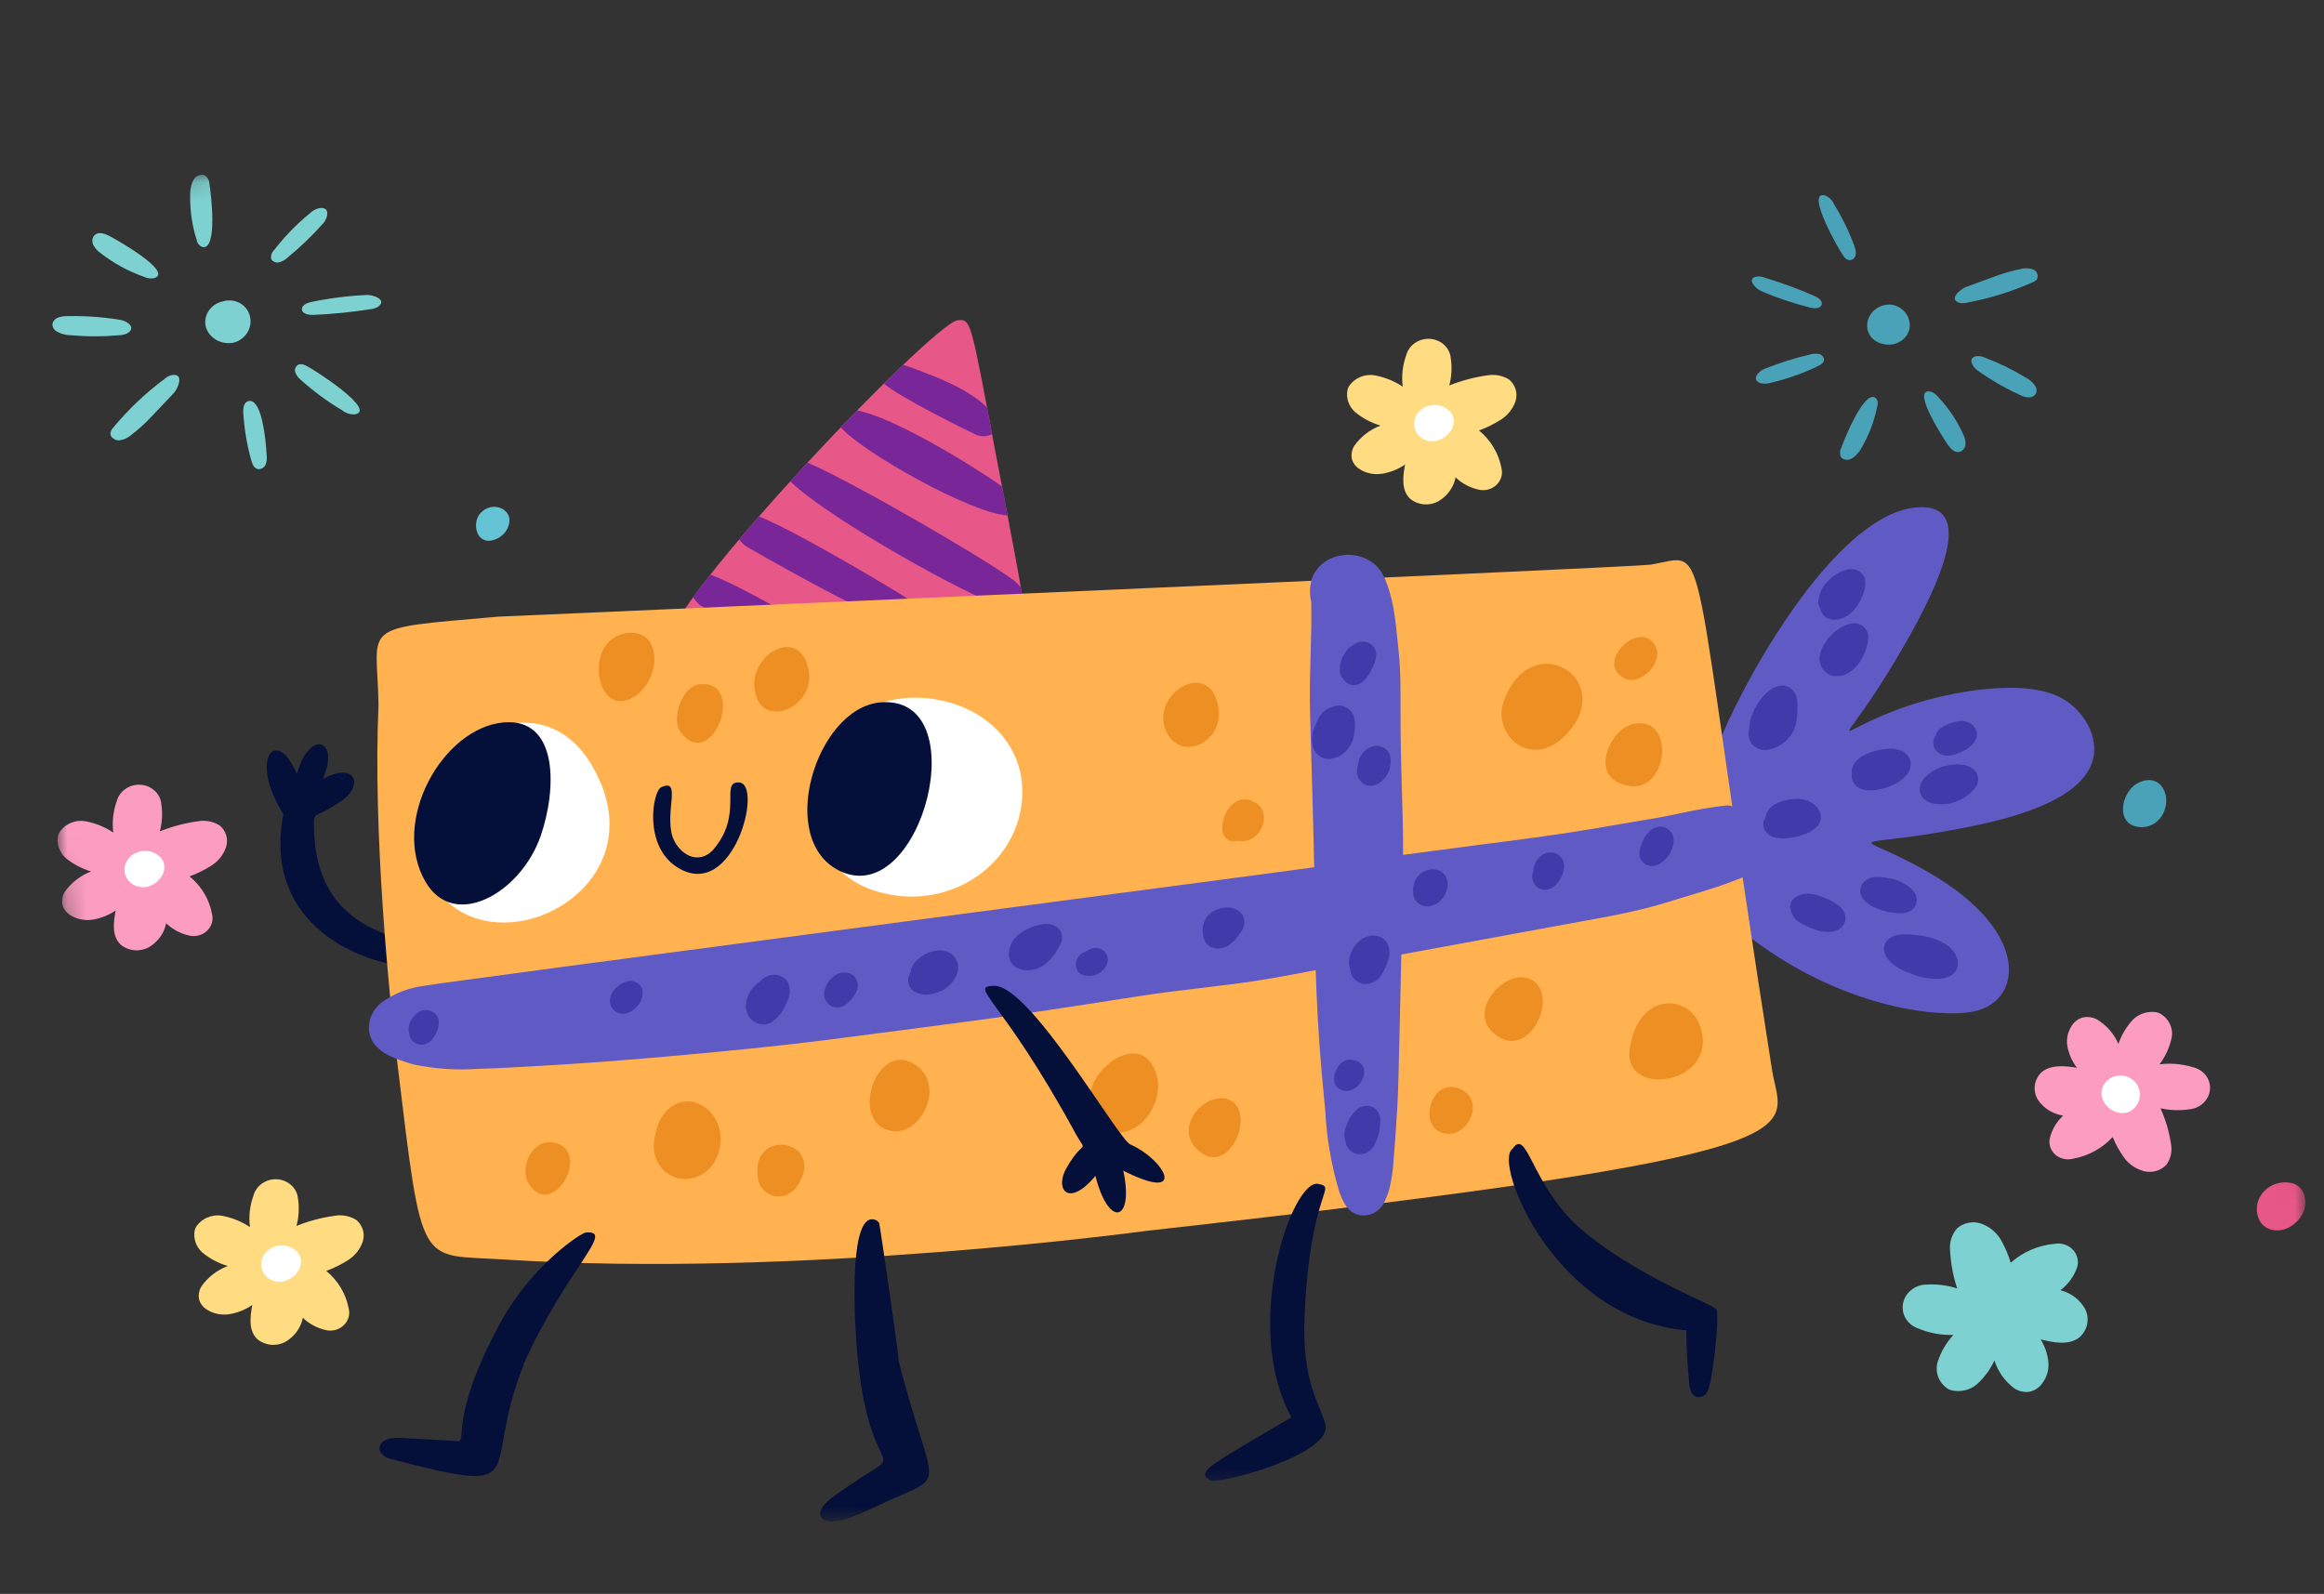 <svg width="121" height="83" viewBox="0 0 121 83" fill="none" xmlns="http://www.w3.org/2000/svg">
<rect x="0" y="0" width="121" height="83" fill="#333333" stroke="none"/>
<g clip-path="url(#clip0_5267_1296)">
<g clip-path="url(#clip1_5267_1296)">
<mask id="mask0_5267_1296" style="mask-type:luminance" maskUnits="userSpaceOnUse" x="0" y="-1" width="121" height="84">
<path d="M114.565 -0.002L0.002 10.017L6.338 82.468L120.901 72.449L114.565 -0.002Z" fill="white"/>
</mask>
<g mask="url(#mask0_5267_1296)">
<path d="M5.507 16.551C4.845 16.477 4.178 16.447 3.511 16.463C3.343 16.457 3.175 16.484 3.018 16.54C2.939 16.569 2.871 16.618 2.819 16.681C2.768 16.744 2.736 16.82 2.727 16.899C2.729 16.97 2.75 17.04 2.788 17.102C2.825 17.164 2.877 17.217 2.941 17.256C3.161 17.383 3.414 17.452 3.673 17.456C4.519 17.532 5.372 17.532 6.219 17.456C6.373 17.453 6.524 17.413 6.658 17.339C7.102 17.045 6.607 16.715 6.292 16.662C6.032 16.618 5.77 16.581 5.507 16.551Z" fill="#7ED1D1"/>
<path d="M4.809 12.516C4.804 12.589 4.816 12.662 4.843 12.73C4.932 12.91 5.068 13.064 5.237 13.18C5.919 13.713 6.692 14.133 7.523 14.424C7.681 14.497 7.86 14.517 8.032 14.482C9.057 14.163 5.993 12.437 5.687 12.285C5.468 12.175 5.194 12.068 4.984 12.197C4.93 12.234 4.886 12.282 4.856 12.337C4.825 12.393 4.809 12.454 4.809 12.516Z" fill="#7ED1D1"/>
<path d="M10.022 9.469C9.936 9.687 9.896 9.917 9.902 10.148C9.885 10.947 10 11.742 10.243 12.504C10.255 12.578 10.285 12.647 10.33 12.707C10.375 12.767 10.434 12.817 10.503 12.852C11.373 13.14 10.971 9.947 10.904 9.576C10.902 9.484 10.877 9.394 10.83 9.314C10.783 9.233 10.716 9.165 10.635 9.114C10.527 9.087 10.413 9.098 10.312 9.143C10.21 9.188 10.128 9.265 10.08 9.361C10.058 9.396 10.039 9.432 10.022 9.469Z" fill="#7ED1D1"/>
<path d="M7.852 21.732C7.989 21.592 8.786 20.747 9.051 20.467C9.256 20.249 9.621 19.429 8.955 19.529C8.819 19.561 8.692 19.625 8.589 19.715C7.589 20.457 6.688 21.311 5.905 22.257C5.825 22.339 5.771 22.439 5.748 22.548C5.726 22.765 5.972 22.937 6.203 22.931C6.434 22.905 6.65 22.81 6.821 22.66C7.191 22.377 7.535 22.067 7.852 21.732Z" fill="#7ED1D1"/>
<path d="M13.849 23.232C13.769 22.357 13.542 20.759 12.943 20.884C12.701 20.935 12.653 21.239 12.666 21.472C12.714 22.328 12.857 23.176 13.092 24.002C13.143 24.181 13.228 24.386 13.419 24.428C13.503 24.438 13.588 24.422 13.662 24.381C13.736 24.34 13.793 24.277 13.825 24.203C13.886 24.052 13.906 23.889 13.886 23.73C13.881 23.644 13.87 23.463 13.849 23.232Z" fill="#7ED1D1"/>
<path d="M15.92 19.035C15.814 18.973 15.688 18.952 15.565 18.976C15.488 19.009 15.425 19.068 15.39 19.141C15.354 19.213 15.347 19.296 15.37 19.372C15.421 19.525 15.515 19.661 15.643 19.766C16.31 20.368 17.039 20.905 17.82 21.369C17.992 21.509 18.212 21.584 18.441 21.582C19.73 21.407 16.286 19.198 15.931 19.039L15.92 19.035Z" fill="#7ED1D1"/>
<path d="M15.729 16.166C15.79 16.359 16.094 16.408 16.327 16.398C17.322 16.355 18.315 16.255 19.299 16.098C19.438 16.087 19.572 16.043 19.689 15.97C20.182 15.606 19.415 15.347 19.116 15.36C18.14 15.402 17.17 15.524 16.215 15.724C15.986 15.773 15.703 15.891 15.719 16.111C15.72 16.13 15.723 16.148 15.729 16.166Z" fill="#7ED1D1"/>
<path d="M15.063 12.1C14.781 12.397 14.515 12.707 14.267 13.029C14.205 13.089 14.159 13.162 14.133 13.242C14.108 13.322 14.104 13.406 14.121 13.488C14.16 13.558 14.223 13.613 14.3 13.644C14.377 13.675 14.464 13.68 14.545 13.659C14.706 13.611 14.853 13.526 14.973 13.413C15.644 12.864 16.267 12.264 16.836 11.62C17.067 11.359 17.224 10.745 16.619 10.838C16.439 10.882 16.274 10.972 16.144 11.098C15.762 11.411 15.401 11.745 15.063 12.1Z" fill="#7ED1D1"/>
<path d="M11.619 15.69C11.885 15.614 12.17 15.634 12.418 15.748C12.667 15.862 12.859 16.06 12.958 16.304C13.02 16.45 13.05 16.606 13.046 16.764C13.041 16.921 13.002 17.077 12.932 17.22C12.861 17.364 12.76 17.492 12.635 17.598C12.51 17.703 12.364 17.784 12.205 17.834C11.899 17.906 11.577 17.867 11.303 17.724C11.03 17.581 10.824 17.345 10.728 17.063C10.686 16.919 10.675 16.767 10.698 16.618C10.72 16.468 10.775 16.325 10.859 16.196C10.942 16.067 11.053 15.956 11.184 15.869C11.315 15.782 11.463 15.721 11.619 15.69Z" fill="#7ED1D1"/>
<path d="M103.525 19.672C104.042 20.004 104.583 20.3 105.145 20.557C105.282 20.63 105.433 20.676 105.59 20.693C105.668 20.7 105.748 20.687 105.819 20.655C105.891 20.623 105.952 20.573 105.995 20.51C106.026 20.449 106.04 20.381 106.037 20.314C106.034 20.247 106.015 20.181 105.98 20.123C105.855 19.926 105.676 19.765 105.462 19.657C104.793 19.249 104.085 18.903 103.346 18.623C103.216 18.563 103.072 18.535 102.928 18.543C102.425 18.61 102.685 19.088 102.923 19.261C103.12 19.403 103.32 19.541 103.525 19.672Z" fill="#49A2B7"/>
<path d="M102.268 23.345C102.305 23.285 102.328 23.219 102.336 23.151C102.344 22.964 102.302 22.779 102.213 22.613C101.889 21.889 101.438 21.222 100.879 20.64C100.782 20.515 100.643 20.425 100.484 20.384C99.486 20.235 101.247 22.93 101.432 23.183C101.564 23.364 101.744 23.565 101.976 23.541C102.038 23.533 102.096 23.51 102.147 23.476C102.197 23.442 102.239 23.397 102.268 23.345Z" fill="#49A2B7"/>
<path d="M96.545 23.788C96.715 23.64 96.853 23.463 96.953 23.266C97.331 22.602 97.598 21.887 97.743 21.148C97.767 21.082 97.774 21.011 97.764 20.943C97.754 20.874 97.727 20.808 97.686 20.751C97.094 20.155 95.974 23.001 95.86 23.339C95.82 23.418 95.8 23.504 95.802 23.59C95.804 23.677 95.829 23.762 95.873 23.837C95.951 23.903 96.05 23.941 96.155 23.944C96.26 23.948 96.363 23.916 96.447 23.855C96.481 23.835 96.514 23.812 96.545 23.788Z" fill="#49A2B7"/>
<path d="M103.936 14.367C103.758 14.43 102.711 14.815 102.364 14.943C102.093 15.043 101.416 15.583 102.015 15.77C102.143 15.799 102.278 15.796 102.405 15.762C103.574 15.545 104.712 15.194 105.794 14.717C105.897 14.681 105.989 14.619 106.057 14.537C106.079 14.49 106.092 14.441 106.094 14.39C106.096 14.339 106.087 14.289 106.068 14.242C106.049 14.195 106.02 14.152 105.984 14.115C105.947 14.079 105.902 14.05 105.854 14.03C105.65 13.958 105.426 13.95 105.216 14.007C104.78 14.094 104.352 14.215 103.936 14.367Z" fill="#49A2B7"/>
<path d="M96 13.356C96.06 13.451 96.156 13.52 96.269 13.55C96.348 13.553 96.426 13.529 96.489 13.483C96.552 13.436 96.596 13.37 96.611 13.296C96.638 13.147 96.622 12.994 96.564 12.854C96.284 12.078 95.921 11.331 95.483 10.624C95.405 10.436 95.256 10.283 95.065 10.193C93.914 9.816 95.771 13.071 95.993 13.348L96 13.356Z" fill="#49A2B7"/>
<path d="M94.851 15.843C94.888 15.656 94.658 15.491 94.46 15.405C93.613 15.037 92.742 14.718 91.853 14.45C91.732 14.403 91.6 14.386 91.469 14.399C90.894 14.505 91.414 15.034 91.668 15.144C92.498 15.506 93.361 15.797 94.246 16.017C94.458 16.069 94.748 16.085 94.835 15.893C94.842 15.877 94.848 15.86 94.851 15.843Z" fill="#49A2B7"/>
<path d="M93.554 19.529C93.924 19.395 94.286 19.243 94.639 19.073C94.787 19.001 94.953 18.902 94.969 18.747C94.969 18.672 94.941 18.6 94.892 18.543C94.841 18.485 94.772 18.446 94.694 18.431C94.539 18.406 94.378 18.417 94.227 18.464C93.419 18.652 92.628 18.902 91.861 19.212C91.55 19.338 91.14 19.79 91.686 19.958C91.855 19.994 92.033 19.986 92.199 19.933C92.659 19.825 93.111 19.69 93.554 19.529Z" fill="#49A2B7"/>
<path d="M98.051 17.912C97.796 17.868 97.568 17.735 97.413 17.538C97.259 17.342 97.189 17.097 97.218 16.853C97.233 16.705 97.279 16.561 97.355 16.431C97.43 16.3 97.533 16.185 97.657 16.093C97.781 16.002 97.924 15.935 98.076 15.897C98.228 15.859 98.386 15.851 98.541 15.873C98.828 15.937 99.078 16.1 99.24 16.332C99.403 16.563 99.466 16.845 99.418 17.12C99.387 17.259 99.327 17.391 99.24 17.507C99.153 17.623 99.043 17.721 98.914 17.796C98.786 17.87 98.643 17.919 98.494 17.939C98.346 17.959 98.195 17.95 98.051 17.912Z" fill="#49A2B7"/>
<path d="M3.023 43.52C2.981 43.731 2.996 43.948 3.066 44.151C3.137 44.354 3.26 44.537 3.424 44.683C3.807 44.998 4.256 45.236 4.742 45.381C4.184 45.595 3.707 45.964 3.374 46.439C3.239 46.661 3.199 46.923 3.263 47.169C3.326 47.351 3.448 47.51 3.611 47.623C3.786 47.742 3.984 47.827 4.195 47.872C4.405 47.918 4.624 47.923 4.837 47.888C5.265 47.816 5.67 47.652 6.022 47.41C5.904 48.023 5.817 48.742 6.276 49.184C6.476 49.354 6.729 49.458 6.999 49.482C7.268 49.505 7.539 49.446 7.772 49.314C8.001 49.176 8.197 48.994 8.348 48.781C8.5 48.568 8.603 48.328 8.651 48.077C8.994 48.409 9.435 48.637 9.918 48.732C10.078 48.757 10.242 48.745 10.397 48.695C10.551 48.645 10.691 48.56 10.802 48.447C10.914 48.334 10.993 48.196 11.035 48.047C11.076 47.898 11.078 47.742 11.039 47.593C10.898 46.832 10.486 46.142 9.871 45.637C10.275 45.488 10.661 45.297 11.02 45.067C11.381 44.833 11.648 44.49 11.776 44.096C11.836 43.898 11.836 43.69 11.776 43.493C11.717 43.297 11.6 43.121 11.44 42.986C11.112 42.779 10.712 42.699 10.322 42.764C9.634 42.857 8.962 43.035 8.322 43.293C8.445 42.831 8.472 42.352 8.401 41.882C8.38 41.619 8.261 41.372 8.064 41.186C7.868 41 7.607 40.887 7.328 40.867C7.049 40.846 6.771 40.92 6.543 41.075C6.315 41.23 6.151 41.456 6.082 41.712C5.891 42.241 5.828 42.802 5.899 43.354C5.463 43.062 4.966 42.861 4.441 42.764C4.177 42.721 3.904 42.756 3.661 42.864C3.417 42.972 3.214 43.149 3.079 43.369C3.056 43.418 3.037 43.469 3.023 43.52Z" fill="#FC9DC0"/>
<path d="M6.63 44.802C6.531 44.954 6.48 45.13 6.483 45.308C6.487 45.486 6.545 45.658 6.65 45.805C6.755 45.951 6.904 46.066 7.077 46.133C7.25 46.202 7.441 46.22 7.627 46.188C8.541 45.979 8.985 44.845 8.012 44.404C7.818 44.319 7.602 44.291 7.39 44.322C7.177 44.353 6.979 44.443 6.819 44.579C6.745 44.644 6.681 44.719 6.63 44.802Z" fill="white"/>
<path d="M70.158 20.301C70.116 20.512 70.131 20.729 70.201 20.932C70.271 21.135 70.394 21.317 70.559 21.463C70.942 21.779 71.39 22.017 71.876 22.162C71.319 22.375 70.841 22.744 70.509 23.22C70.373 23.441 70.333 23.703 70.398 23.95C70.461 24.132 70.583 24.29 70.746 24.403C70.921 24.522 71.119 24.607 71.329 24.652C71.54 24.698 71.758 24.703 71.972 24.668C72.4 24.596 72.805 24.433 73.156 24.19C73.039 24.803 72.952 25.522 73.411 25.964C73.611 26.134 73.864 26.239 74.133 26.262C74.403 26.285 74.674 26.227 74.907 26.094C75.136 25.956 75.332 25.775 75.483 25.562C75.635 25.349 75.738 25.108 75.786 24.857C76.129 25.189 76.57 25.417 77.052 25.512C77.213 25.538 77.377 25.525 77.532 25.475C77.686 25.425 77.825 25.34 77.937 25.227C78.048 25.114 78.128 24.977 78.169 24.828C78.211 24.678 78.212 24.523 78.173 24.374C78.032 23.613 77.62 22.922 77.005 22.417C77.41 22.269 77.795 22.077 78.155 21.847C78.516 21.613 78.783 21.27 78.911 20.876C78.97 20.679 78.97 20.47 78.911 20.274C78.852 20.078 78.735 19.902 78.574 19.766C78.247 19.559 77.847 19.48 77.456 19.544C76.769 19.638 76.097 19.816 75.457 20.074C75.579 19.612 75.606 19.132 75.536 18.663C75.515 18.399 75.395 18.153 75.199 17.966C75.002 17.78 74.742 17.667 74.463 17.647C74.184 17.626 73.906 17.7 73.677 17.855C73.449 18.01 73.286 18.236 73.217 18.493C73.025 19.021 72.963 19.582 73.034 20.134C72.598 19.843 72.101 19.642 71.575 19.545C71.311 19.501 71.039 19.536 70.796 19.645C70.552 19.753 70.349 19.929 70.214 20.15C70.191 20.198 70.171 20.249 70.158 20.301Z" fill="#FFDB82"/>
<path d="M73.765 21.582C73.665 21.734 73.615 21.909 73.618 22.087C73.621 22.265 73.68 22.438 73.784 22.584C73.89 22.731 74.039 22.845 74.212 22.913C74.385 22.981 74.576 23 74.762 22.967C75.676 22.759 76.12 21.624 75.147 21.183C74.953 21.099 74.737 21.07 74.525 21.102C74.312 21.133 74.114 21.222 73.953 21.358C73.879 21.424 73.816 21.499 73.765 21.582Z" fill="white"/>
<path d="M10.138 64.065C10.097 64.276 10.112 64.493 10.182 64.697C10.252 64.899 10.375 65.082 10.54 65.228C10.923 65.543 11.371 65.781 11.857 65.926C11.299 66.14 10.822 66.509 10.49 66.984C10.354 67.206 10.314 67.467 10.378 67.715C10.442 67.896 10.563 68.055 10.726 68.168C10.901 68.287 11.1 68.371 11.31 68.417C11.52 68.462 11.739 68.468 11.952 68.433C12.38 68.361 12.785 68.197 13.137 67.955C13.019 68.568 12.932 69.287 13.391 69.729C13.591 69.899 13.845 70.003 14.114 70.027C14.383 70.05 14.654 69.992 14.887 69.859C15.116 69.721 15.312 69.539 15.464 69.326C15.615 69.113 15.718 68.873 15.766 68.622C16.11 68.954 16.55 69.182 17.033 69.277C17.193 69.302 17.358 69.29 17.512 69.24C17.667 69.19 17.806 69.105 17.917 68.992C18.029 68.879 18.109 68.741 18.15 68.592C18.191 68.443 18.193 68.287 18.154 68.138C18.013 67.377 17.601 66.687 16.986 66.182C17.39 66.033 17.776 65.842 18.135 65.612C18.496 65.378 18.763 65.035 18.891 64.641C18.951 64.443 18.951 64.235 18.892 64.038C18.832 63.842 18.716 63.666 18.555 63.53C18.227 63.324 17.827 63.244 17.437 63.309C16.749 63.402 16.077 63.58 15.437 63.839C15.56 63.376 15.587 62.897 15.517 62.427C15.496 62.164 15.376 61.917 15.18 61.731C14.983 61.545 14.722 61.432 14.443 61.411C14.165 61.391 13.886 61.465 13.658 61.62C13.43 61.775 13.267 62.001 13.197 62.258C13.006 62.786 12.943 63.347 13.014 63.899C12.579 63.607 12.082 63.407 11.556 63.309C11.292 63.266 11.02 63.301 10.776 63.409C10.532 63.517 10.329 63.694 10.195 63.914C10.171 63.963 10.152 64.014 10.138 64.065Z" fill="#FFDB82"/>
<path d="M13.744 65.347C13.644 65.499 13.593 65.675 13.596 65.853C13.6 66.031 13.658 66.203 13.763 66.35C13.869 66.496 14.017 66.61 14.19 66.678C14.364 66.746 14.555 66.765 14.741 66.733C15.655 66.524 16.098 65.39 15.126 64.949C14.932 64.864 14.715 64.836 14.503 64.867C14.291 64.898 14.092 64.987 13.932 65.124C13.858 65.189 13.794 65.264 13.744 65.347Z" fill="white"/>
<path d="M112.275 52.712C112.052 52.676 111.822 52.693 111.607 52.763C111.392 52.832 111.197 52.951 111.042 53.108C110.705 53.475 110.452 53.902 110.295 54.362C110.072 53.839 109.684 53.394 109.182 53.087C108.948 52.962 108.671 52.928 108.41 52.993C108.217 53.055 108.048 53.173 107.927 53.328C107.8 53.495 107.71 53.684 107.66 53.883C107.611 54.083 107.604 54.289 107.64 54.49C107.714 54.892 107.885 55.273 108.14 55.602C107.491 55.499 106.731 55.428 106.26 55.868C106.078 56.059 105.967 56.301 105.941 56.555C105.915 56.81 105.975 57.065 106.114 57.283C106.259 57.496 106.45 57.679 106.675 57.819C106.9 57.959 107.153 58.053 107.42 58.094C107.066 58.423 106.822 58.843 106.719 59.3C106.691 59.452 106.704 59.607 106.756 59.752C106.807 59.897 106.897 60.028 107.016 60.132C107.135 60.235 107.28 60.308 107.438 60.345C107.596 60.382 107.761 60.381 107.919 60.342C108.725 60.198 109.458 59.798 109.997 59.21C110.152 59.59 110.352 59.951 110.595 60.287C110.84 60.625 111.202 60.871 111.619 60.986C111.827 61.04 112.048 61.037 112.256 60.978C112.465 60.919 112.652 60.806 112.796 60.653C113.017 60.34 113.103 59.961 113.037 59.593C112.942 58.946 112.757 58.313 112.487 57.712C112.975 57.822 113.483 57.84 113.981 57.767C114.26 57.743 114.522 57.627 114.72 57.438C114.918 57.25 115.04 57.002 115.063 56.738C115.086 56.475 115.009 56.213 114.846 55.999C114.683 55.787 114.445 55.636 114.173 55.574C113.615 55.401 113.021 55.351 112.436 55.426C112.747 55.01 112.963 54.538 113.068 54.04C113.116 53.79 113.08 53.533 112.966 53.305C112.853 53.076 112.668 52.887 112.435 52.763C112.383 52.742 112.33 52.724 112.275 52.712Z" fill="#FC9DC0"/>
<path d="M110.899 56.137C110.738 56.045 110.553 56 110.365 56.006C110.176 56.011 109.993 56.069 109.837 56.17C109.682 56.272 109.56 56.414 109.487 56.578C109.414 56.743 109.393 56.924 109.426 57.099C109.642 57.959 110.842 58.361 111.314 57.436C111.404 57.252 111.435 57.047 111.404 56.847C111.371 56.647 111.278 56.461 111.135 56.312C111.066 56.243 110.986 56.184 110.899 56.137Z" fill="white"/>
<path d="M101.576 72.391C101.808 72.451 102.051 72.455 102.286 72.403C102.52 72.351 102.737 72.245 102.918 72.093C103.313 71.739 103.627 71.314 103.842 70.843C104.02 71.417 104.38 71.925 104.874 72.297C105.107 72.452 105.395 72.515 105.677 72.473C105.887 72.425 106.078 72.318 106.222 72.166C106.374 72.002 106.49 71.812 106.563 71.606C106.637 71.401 106.668 71.184 106.652 70.968C106.618 70.536 106.479 70.118 106.247 69.747C106.919 69.918 107.712 70.067 108.256 69.65C108.468 69.465 108.612 69.222 108.667 68.956C108.723 68.69 108.687 68.415 108.565 68.171C108.435 67.931 108.254 67.72 108.033 67.55C107.811 67.381 107.554 67.257 107.278 67.187C107.687 66.874 107.99 66.456 108.149 65.984C108.195 65.826 108.199 65.661 108.16 65.503C108.121 65.344 108.041 65.199 107.927 65.078C107.813 64.957 107.668 64.865 107.506 64.811C107.344 64.757 107.17 64.741 107 64.767C106.135 64.841 105.319 65.19 104.687 65.758C104.566 65.343 104.395 64.942 104.176 64.564C103.955 64.183 103.601 63.888 103.174 63.726C102.961 63.649 102.728 63.63 102.502 63.672C102.277 63.714 102.068 63.815 101.898 63.963C101.631 64.27 101.499 64.662 101.529 65.057C101.558 65.749 101.683 66.434 101.901 67.094C101.399 66.931 100.867 66.863 100.334 66.891C100.038 66.889 99.75 66.986 99.52 67.166C99.291 67.345 99.136 67.595 99.083 67.871C99.03 68.146 99.082 68.43 99.23 68.671C99.378 68.912 99.613 69.094 99.892 69.186C100.46 69.423 101.08 69.534 101.704 69.513C101.331 69.921 101.053 70.398 100.887 70.913C100.81 71.172 100.819 71.446 100.913 71.698C101.007 71.95 101.182 72.168 101.414 72.321C101.466 72.349 101.52 72.372 101.576 72.391Z" fill="#7ED1D1"/>
<path d="M23.006 49.906C23.245 48.604 16.474 49.83 16.344 43.101C16.326 42.181 16.335 42.699 17.791 41.698C18.954 40.888 18.51 39.631 16.811 40.566C17.729 38.473 16.102 37.961 15.458 40.3C14.374 37.753 12.943 39.541 14.752 42.389C13.259 50.235 23.214 51.16 23.006 49.906Z" fill="#05103A"/>
<path d="M49.866 16.677C48.54 16.793 33.295 32.837 34.871 33.792C33.313 37.733 46.606 35.572 50.957 34.871C54.198 34.361 54.1 35.583 51.786 23.317C50.535 16.681 50.561 16.616 49.866 16.677Z" fill="#E75788"/>
<path d="M46.536 32.281C47.641 32.696 47.986 31.784 47.452 31.312C47.181 31.071 41.333 27.583 39.516 26.896C39.162 27.301 38.816 27.702 38.485 28.094C38.569 28.205 38.664 28.308 38.769 28.401C38.826 28.452 45.906 32.525 46.536 32.281Z" fill="#792798"/>
<path d="M44.207 35.388C45.313 35.804 45.657 34.892 45.124 34.42C44.841 34.169 38.5 30.39 36.979 29.931C36.652 30.346 36.356 30.737 36.089 31.104C36.187 31.253 36.305 31.39 36.44 31.509C36.498 31.56 43.578 35.632 44.207 35.388Z" fill="#792798"/>
<path d="M52.208 31.594C52.393 31.671 52.601 31.683 52.796 31.626C52.99 31.57 53.157 31.45 53.267 31.288C53.234 31.074 53.195 30.842 53.154 30.599C53.092 30.51 53.02 30.427 52.94 30.353C52.08 29.555 44.413 25.093 42.043 24.091C41.742 24.416 41.443 24.742 41.145 25.07C43.287 27.112 50.573 31.124 52.208 31.594Z" fill="#792798"/>
<path d="M52.458 26.841C52.367 26.365 52.271 25.864 52.169 25.328C50.515 24.166 46.529 21.731 44.628 21.373C44.347 21.66 44.063 21.953 43.775 22.254C44.864 23.52 50.549 26.736 52.458 26.841Z" fill="#792798"/>
<path d="M50.815 22.637C50.946 22.694 51.091 22.721 51.236 22.716C51.382 22.711 51.525 22.673 51.652 22.606C51.558 22.104 51.471 21.644 51.392 21.223C50.861 20.68 49.862 20.046 48.182 19.421C47.802 19.262 47.414 19.122 47.02 19C46.703 19.303 46.371 19.625 46.024 19.968C46.699 20.627 50.689 22.591 50.815 22.637Z" fill="#792798"/>
<path d="M99.774 26.423C95.768 26.773 91.267 34.55 89.667 38.261C87.194 43.973 85.897 44.673 90.813 48.577C95.364 52.187 100.238 52.996 102.516 52.716C105.346 52.35 105.884 48.53 100.332 45.379C96.683 43.295 96.031 44.181 101.011 43.335C103.459 42.911 108.242 42.039 108.954 39.62C109.308 38.395 108.513 37.031 107.405 36.39C105.5 35.276 101.62 36.007 99.483 36.709C95.303 38.091 95.568 39.456 98.267 35.077C100.155 32.013 103.501 26.097 99.774 26.423Z" fill="#605AC4"/>
<path d="M25.97 32.11C18.504 32.763 19.648 32.45 19.707 36.694C19.417 43.298 20.238 51.693 20.706 55.498C21.999 66.216 21.803 65.304 26.151 65.581C41.481 66.585 59.68 64.097 59.623 64.103C95.994 60.05 92.769 58.977 92.26 55.706C87.732 26.923 89.17 28.887 85.916 29.407C84.841 29.553 26.027 32.105 25.97 32.11Z" fill="#FFB24F"/>
<path d="M92.9 43.261C92.867 43.167 92.815 43.081 92.748 43.006C92.684 42.923 92.608 42.85 92.523 42.786C92.349 42.654 92.152 42.548 91.942 42.474C91.734 42.395 91.518 42.334 91.298 42.289C91.019 42.22 90.733 42.18 90.444 42.168C90.377 42.089 90.29 42.027 90.191 41.988C90.092 41.948 89.984 41.932 89.877 41.942L89.865 41.943C89.062 42.039 88.264 42.176 87.475 42.353C87.132 42.425 86.788 42.496 86.443 42.56C86.096 42.625 85.746 42.682 85.395 42.738L82.936 43.158C80.989 43.488 78.996 43.742 77.068 43.987C77.068 43.987 73.979 44.39 73.052 44.516C73.059 43.365 73.024 42.212 72.989 41.087C72.989 41.087 72.923 38.798 72.92 37.924C72.919 37.64 72.923 35.917 72.909 35.342C72.893 34.777 72.857 34.225 72.8 33.701L72.758 33.298C72.716 32.894 72.674 32.491 72.618 32.089C72.546 31.535 72.417 30.989 72.233 30.459C72.15 30.224 72.043 29.997 71.915 29.781C71.8 29.601 71.653 29.442 71.479 29.312C71.064 28.997 70.533 28.849 70.001 28.9C69.704 28.924 69.416 29.009 69.155 29.147C68.781 29.352 68.491 29.67 68.331 30.05C68.189 30.473 68.168 30.923 68.271 31.354C68.29 32.275 68.264 33.212 68.237 34.12C68.222 34.679 68.206 35.238 68.199 35.797C68.193 36.547 68.214 37.31 68.234 38.047C68.234 38.047 68.404 43.779 68.424 45.162C65.987 45.51 23.224 51.115 22.021 51.345C21.247 51.45 20.512 51.74 19.886 52.187C19.599 52.412 19.388 52.711 19.277 53.046C19.217 53.239 19.195 53.441 19.211 53.641C19.234 53.875 19.313 54.101 19.443 54.3C19.664 54.603 19.967 54.843 20.322 54.996C20.483 55.075 20.649 55.144 20.82 55.202C21.063 55.292 21.311 55.371 21.562 55.437C22.663 55.663 23.794 55.738 24.92 55.658C25.954 55.629 27.005 55.568 28.022 55.509L28.489 55.483C30.289 55.378 32.224 55.234 34.409 55.043C34.861 55.004 35.313 54.963 35.765 54.922C37.754 54.741 40.37 54.492 42.975 54.163C43.842 54.055 50.16 53.225 50.16 53.225C52.613 52.905 55.052 52.533 57.339 52.18L57.926 52.087C58.907 51.933 59.921 51.773 60.922 51.645C61.442 51.578 63.842 51.296 64.521 51.204C65.762 51.037 67.005 50.802 68.1 50.596L68.502 50.52C68.514 50.915 68.528 51.309 68.546 51.704C68.621 53.464 68.747 55.243 68.921 56.995C68.949 57.273 68.974 57.552 68.999 57.831C69.07 59.239 69.308 60.634 69.709 61.989C69.797 62.276 69.924 62.552 70.087 62.81C70.189 62.956 70.325 63.078 70.484 63.167C70.672 63.267 70.887 63.31 71.103 63.293C71.302 63.272 71.492 63.203 71.654 63.092C71.813 62.98 71.944 62.837 72.037 62.672C72.225 62.322 72.352 61.947 72.414 61.56C72.486 61.178 72.534 60.792 72.558 60.405C72.596 59.959 72.63 59.514 72.662 59.066C72.734 58.076 72.781 57.199 72.805 56.383C72.805 56.383 72.956 50.17 72.96 49.705C73.191 49.665 81.403 48.148 82.247 47.998C83.461 47.781 84.555 47.58 85.649 47.308C86.152 47.181 86.675 47.031 87.251 46.847C87.583 46.741 88.833 46.363 88.833 46.363C89.416 46.184 89.926 46.007 90.392 45.822C90.827 45.661 91.25 45.473 91.658 45.258C92.046 45.049 92.384 44.767 92.651 44.429C92.79 44.248 92.889 44.043 92.941 43.826C92.967 43.725 92.975 43.621 92.964 43.519C92.951 43.431 92.93 43.344 92.9 43.261Z" fill="#605AC4"/>
<path d="M63.36 36.488C62.67 34.308 59.707 36.376 60.805 38.254C61.657 39.702 63.986 38.513 63.36 36.488Z" fill="#ED8F23"/>
<path d="M65.356 41.791C63.765 40.869 62.909 44.127 64.446 43.785C65.662 43.998 66.292 42.328 65.356 41.791Z" fill="#ED8F23"/>
<path d="M78.311 36.461C77.638 38.233 79.671 40.114 81.472 38.327C84.33 35.463 79.796 32.544 78.311 36.461Z" fill="#ED8F23"/>
<path d="M84.652 35.357C85.394 35.683 86.631 34.534 86.198 33.656C85.433 32.133 82.891 34.579 84.652 35.357Z" fill="#ED8F23"/>
<path d="M84.182 40.714C86.766 42.063 87.459 37.262 85.097 37.688C83.872 37.905 82.934 40.061 84.182 40.714Z" fill="#ED8F23"/>
<path d="M79.381 50.901C78.159 50.698 76.415 52.715 77.818 53.846C79.789 55.437 81.431 51.256 79.381 50.901Z" fill="#ED8F23"/>
<path d="M88.446 53.255C87.865 51.868 85.336 51.589 84.857 54.585C84.415 57.298 89.78 56.455 88.446 53.255Z" fill="#ED8F23"/>
<path d="M76.002 56.696C74.569 56.084 73.82 58.494 75.021 58.965C76.353 59.487 77.437 57.297 76.002 56.696Z" fill="#ED8F23"/>
<path d="M63.864 57.224C62.644 56.91 61.06 58.763 62.401 59.921C64.068 61.386 65.526 57.672 63.864 57.224Z" fill="#ED8F23"/>
<path d="M59.963 55.405C58.838 53.59 55.337 56.727 57.348 58.571C58.841 59.976 61.169 57.322 59.963 55.405Z" fill="#ED8F23"/>
<path d="M47.689 55.461C45.595 54.04 44.126 58.624 46.503 58.904C47.971 59.08 49.236 56.562 47.689 55.461Z" fill="#ED8F23"/>
<path d="M39.471 61.394C39.631 62.381 40.983 62.74 41.622 61.585C42.895 59.309 39.008 58.681 39.471 61.394ZM40.777 60.631C40.795 60.63 40.813 60.629 40.831 60.63L40.777 60.631Z" fill="#ED8F23"/>
<path d="M36.309 57.449C35.389 57.077 34.371 57.766 34.144 58.987C33.591 60.849 35.359 61.993 36.678 61.073C37.854 60.239 37.864 58.078 36.309 57.449Z" fill="#ED8F23"/>
<path d="M28.966 59.531C27.749 59.165 27.013 60.773 27.519 61.612C28.69 63.588 30.807 60.093 28.966 59.531Z" fill="#ED8F23"/>
<path d="M36.445 35.628C35.512 35.709 34.917 37.445 35.438 38.131C37.087 40.284 38.898 35.413 36.445 35.628Z" fill="#ED8F23"/>
<path d="M33.242 36.117C34.451 35.122 34.391 32.812 32.728 32.958C30.172 33.181 31.065 37.895 33.242 36.117Z" fill="#ED8F23"/>
<path d="M41.985 34.47C41.272 32.622 38.628 34.397 39.416 36.374C40.037 37.933 42.812 36.598 41.985 34.47Z" fill="#ED8F23"/>
<path d="M95.111 32.176C95.181 32.213 95.257 32.24 95.336 32.258C95.482 32.279 95.631 32.273 95.775 32.24C96.004 32.18 96.213 32.065 96.383 31.907C96.543 31.763 96.678 31.596 96.784 31.413C96.862 31.275 96.93 31.132 96.988 30.986C97.032 30.878 97.067 30.766 97.09 30.652C97.127 30.489 97.13 30.321 97.098 30.158C97.078 30.07 97.039 29.986 96.982 29.913C96.926 29.84 96.854 29.779 96.771 29.734C96.707 29.701 96.64 29.675 96.57 29.657C96.44 29.63 96.306 29.631 96.177 29.659C95.791 29.763 95.445 29.969 95.179 30.254C94.87 30.551 94.688 30.946 94.67 31.361C94.67 31.48 94.711 31.594 94.787 31.688C94.798 31.788 94.832 31.883 94.889 31.968C94.945 32.052 95.02 32.123 95.111 32.176Z" fill="#413AAB"/>
<path d="M96.234 35.044C96.344 34.981 96.446 34.906 96.538 34.819C96.82 34.536 97.029 34.194 97.147 33.822C97.205 33.669 97.244 33.511 97.264 33.351C97.274 33.293 97.277 33.235 97.274 33.176C97.27 33.058 97.24 32.941 97.186 32.835C97.142 32.749 97.08 32.673 97.002 32.612C96.924 32.551 96.833 32.507 96.735 32.482C96.65 32.455 96.56 32.446 96.47 32.456C96.321 32.473 96.176 32.514 96.04 32.577C95.568 32.8 95.183 33.161 94.944 33.606C94.828 33.805 94.756 34.025 94.735 34.25C94.729 34.364 94.741 34.477 94.771 34.587C94.814 34.714 94.888 34.83 94.986 34.926C94.997 34.938 95.009 34.95 95.022 34.961C95.043 34.987 95.067 35.01 95.094 35.032C95.19 35.117 95.311 35.174 95.441 35.198C95.586 35.219 95.735 35.214 95.879 35.185C96.005 35.157 96.125 35.109 96.234 35.044Z" fill="#413AAB"/>
<path d="M92.987 38.572C93.241 38.342 93.419 38.048 93.501 37.726C93.571 37.382 93.599 37.032 93.583 36.684C93.589 36.528 93.566 36.372 93.514 36.224C93.447 36.047 93.32 35.896 93.153 35.794C93.028 35.724 92.884 35.692 92.739 35.704C92.568 35.719 92.403 35.772 92.258 35.86C92.033 36.009 91.837 36.194 91.678 36.406C91.506 36.63 91.365 36.875 91.26 37.133C91.135 37.409 91.07 37.705 91.07 38.004C91.016 38.237 91.05 38.48 91.168 38.69C91.268 38.832 91.412 38.94 91.58 39.001C91.748 39.062 91.933 39.073 92.109 39.032C92.442 38.962 92.747 38.802 92.987 38.572Z" fill="#413AAB"/>
<path d="M101.469 39.349C101.746 39.317 102.012 39.228 102.25 39.089C102.471 38.981 102.661 38.824 102.804 38.631C102.901 38.495 102.943 38.331 102.924 38.169C102.904 38.007 102.824 37.858 102.698 37.747C102.605 37.67 102.496 37.612 102.377 37.578C102.259 37.543 102.133 37.533 102.01 37.548C101.675 37.595 101.355 37.713 101.074 37.894C101 37.937 100.937 37.995 100.889 38.063C100.84 38.131 100.807 38.208 100.793 38.288C100.733 38.369 100.691 38.46 100.671 38.557C100.652 38.653 100.653 38.752 100.677 38.847C100.727 39.005 100.832 39.141 100.977 39.232C101.121 39.324 101.295 39.365 101.469 39.349Z" fill="#413AAB"/>
<path d="M96.404 40.224C96.404 40.259 96.407 40.294 96.413 40.329C96.402 40.414 96.409 40.501 96.433 40.584C96.456 40.645 96.48 40.705 96.509 40.763C96.55 40.814 96.588 40.864 96.63 40.915C96.692 40.975 96.766 41.023 96.847 41.056C96.978 41.116 97.121 41.151 97.267 41.158C97.502 41.167 97.737 41.142 97.965 41.085C98.208 41.024 98.444 40.934 98.665 40.819C98.883 40.713 99.076 40.567 99.235 40.39C99.39 40.222 99.479 40.008 99.485 39.786C99.483 39.658 99.446 39.533 99.379 39.422C99.312 39.31 99.217 39.217 99.102 39.15C98.84 39.011 98.536 38.957 98.237 38.998C98.14 39.007 98.041 39.02 97.944 39.036C97.287 39.142 96.415 39.488 96.404 40.224Z" fill="#413AAB"/>
<path d="M102.588 39.949C102.417 39.865 102.228 39.818 102.035 39.81C101.95 39.801 101.863 39.801 101.778 39.81C101.668 39.819 101.56 39.838 101.456 39.854C101.073 39.909 100.715 40.065 100.421 40.305C100.389 40.331 100.362 40.362 100.339 40.395C100.227 40.472 100.134 40.572 100.068 40.686C100.001 40.801 99.962 40.928 99.952 41.058C99.949 41.145 99.96 41.231 99.987 41.314C100.021 41.42 100.082 41.517 100.163 41.596C100.232 41.651 100.305 41.701 100.382 41.745C100.488 41.796 100.602 41.832 100.719 41.853C101.218 41.936 101.734 41.843 102.168 41.591C102.445 41.444 102.683 41.239 102.862 40.991C102.921 40.906 102.961 40.81 102.98 40.71C102.999 40.609 102.996 40.507 102.971 40.408C102.911 40.214 102.773 40.05 102.588 39.949Z" fill="#413AAB"/>
<path d="M93.335 43.616C93.537 43.584 93.734 43.53 93.922 43.455C94.207 43.369 94.459 43.208 94.65 42.989C94.717 42.9 94.764 42.799 94.786 42.693C94.809 42.586 94.807 42.476 94.781 42.37C94.714 42.145 94.565 41.95 94.36 41.819C94.074 41.643 93.731 41.568 93.39 41.607L93.367 41.609C93.024 41.628 92.69 41.724 92.394 41.89C92.243 41.98 92.117 42.102 92.025 42.247C91.968 42.345 91.932 42.453 91.92 42.564C91.867 42.641 91.832 42.727 91.816 42.818C91.801 42.908 91.806 43 91.831 43.088C91.859 43.189 91.911 43.282 91.981 43.361C92.052 43.441 92.14 43.505 92.239 43.549C92.42 43.621 92.614 43.659 92.811 43.662C92.986 43.662 93.162 43.647 93.335 43.616Z" fill="#413AAB"/>
<path d="M98.608 47.533C98.763 47.555 98.919 47.562 99.075 47.555C99.164 47.549 99.251 47.529 99.334 47.497C99.381 47.476 99.426 47.454 99.474 47.434C99.526 47.396 99.575 47.354 99.623 47.311C99.698 47.231 99.752 47.135 99.78 47.032C99.788 46.972 99.794 46.913 99.8 46.851C99.79 46.791 99.78 46.728 99.768 46.666C99.744 46.588 99.706 46.514 99.655 46.449C99.604 46.379 99.546 46.315 99.482 46.257C99.375 46.162 99.256 46.079 99.13 46.008C98.88 45.856 98.596 45.761 98.3 45.73C98.256 45.719 98.212 45.709 98.167 45.7C97.995 45.671 97.82 45.66 97.646 45.67C97.628 45.67 97.61 45.671 97.593 45.673C97.374 45.689 97.17 45.785 97.025 45.941C96.951 46.024 96.899 46.122 96.873 46.227C96.846 46.333 96.847 46.442 96.874 46.547C96.922 46.701 97.012 46.841 97.135 46.952C97.24 47.048 97.359 47.131 97.489 47.196C97.673 47.296 97.868 47.374 98.071 47.432C98.246 47.485 98.425 47.518 98.608 47.533Z" fill="#413AAB"/>
<path d="M101.233 49.129C100.946 48.964 100.631 48.845 100.302 48.776C100.045 48.721 99.783 48.685 99.52 48.667C99.351 48.651 99.18 48.649 99.011 48.661C98.984 48.664 98.956 48.667 98.928 48.67C98.777 48.676 98.628 48.716 98.496 48.788C98.364 48.86 98.253 48.961 98.171 49.082C98.103 49.202 98.074 49.338 98.089 49.473C98.102 49.582 98.136 49.687 98.19 49.784C98.228 49.853 98.273 49.917 98.326 49.977C98.627 50.309 99.023 50.553 99.467 50.68C99.858 50.857 100.284 50.954 100.719 50.967C101.004 50.997 101.293 50.946 101.549 50.82C101.686 50.743 101.796 50.628 101.863 50.492C101.955 50.29 101.961 50.064 101.882 49.86C101.761 49.553 101.532 49.294 101.233 49.129Z" fill="#413AAB"/>
<path d="M94.716 46.645C94.514 46.579 94.301 46.543 94.087 46.537C94.06 46.536 94.033 46.537 94.007 46.54C93.921 46.549 93.836 46.566 93.754 46.592C93.603 46.641 93.466 46.725 93.358 46.837C93.286 46.909 93.237 46.998 93.216 47.095C93.196 47.192 93.204 47.292 93.241 47.384C93.27 47.54 93.337 47.687 93.438 47.812C93.539 47.938 93.67 48.039 93.821 48.107C94.094 48.261 94.385 48.381 94.69 48.465C94.815 48.498 94.943 48.518 95.073 48.524C95.165 48.532 95.258 48.532 95.35 48.523C95.492 48.506 95.628 48.462 95.752 48.394C95.865 48.325 95.955 48.227 96.011 48.111C96.069 48.002 96.094 47.881 96.085 47.76C96.07 47.638 96.029 47.52 95.965 47.414C95.9 47.307 95.813 47.215 95.709 47.141C95.412 46.922 95.076 46.754 94.716 46.645Z" fill="#413AAB"/>
<path d="M69.934 35.359C69.973 35.43 70.027 35.493 70.093 35.544C70.159 35.595 70.235 35.633 70.317 35.654C70.873 35.799 71.233 35.23 71.429 34.834C71.552 34.618 71.628 34.381 71.652 34.138C71.658 34.04 71.644 33.943 71.609 33.851C71.574 33.759 71.519 33.675 71.449 33.604C71.375 33.535 71.285 33.482 71.187 33.45C71.088 33.418 70.983 33.407 70.879 33.419C70.853 33.421 70.828 33.424 70.801 33.429C70.482 33.516 70.209 33.714 70.037 33.982C69.934 34.128 69.859 34.289 69.815 34.459C69.767 34.626 69.751 34.799 69.768 34.971C69.771 35.113 69.829 35.248 69.929 35.353L69.934 35.359Z" fill="#413AAB"/>
<path d="M68.965 39.496C69.103 39.528 69.248 39.529 69.387 39.499C69.506 39.471 69.622 39.43 69.731 39.376C69.95 39.259 70.133 39.09 70.262 38.885C70.383 38.701 70.462 38.495 70.493 38.281C70.562 37.976 70.566 37.662 70.504 37.357C70.463 37.194 70.37 37.047 70.237 36.936C70.144 36.861 70.037 36.804 69.921 36.767C69.823 36.742 69.721 36.734 69.62 36.745C69.575 36.749 69.529 36.756 69.485 36.766C69.271 36.819 69.072 36.921 68.908 37.063C68.746 37.218 68.625 37.405 68.551 37.61C68.535 37.647 68.521 37.685 68.51 37.723L68.503 37.739C68.391 37.944 68.326 38.168 68.312 38.397C68.299 38.627 68.336 38.855 68.422 39.069C68.477 39.172 68.553 39.262 68.646 39.336C68.74 39.409 68.848 39.464 68.965 39.496Z" fill="#413AAB"/>
<path d="M71.702 38.837C71.669 38.836 71.637 38.837 71.605 38.84C71.368 38.881 71.152 38.996 70.991 39.167C70.831 39.337 70.735 39.553 70.719 39.78C70.693 39.858 70.674 39.939 70.664 40.021C70.632 40.179 70.65 40.342 70.717 40.489C70.784 40.636 70.895 40.76 71.038 40.846C71.608 41.114 72.164 40.597 72.329 40.107C72.404 39.887 72.425 39.655 72.392 39.427C72.368 39.268 72.286 39.122 72.16 39.014C72.034 38.907 71.872 38.844 71.702 38.837Z" fill="#413AAB"/>
<path d="M74.981 45.359C74.839 45.288 74.677 45.258 74.517 45.274C74.316 45.293 74.126 45.368 73.969 45.49C73.856 45.579 73.764 45.691 73.701 45.817C73.627 45.967 73.584 46.129 73.573 46.294C73.569 46.332 73.57 46.371 73.578 46.408C73.566 46.575 73.606 46.74 73.694 46.884C73.783 47.011 73.914 47.108 74.067 47.159C74.22 47.209 74.387 47.212 74.542 47.166C74.806 47.086 75.03 46.918 75.171 46.694C75.448 46.281 75.491 45.618 74.981 45.359Z" fill="#413AAB"/>
<path d="M71.893 48.806C71.748 48.736 71.585 48.706 71.422 48.721C71.131 48.756 70.862 48.89 70.668 49.099C70.482 49.295 70.348 49.53 70.277 49.784C70.242 49.908 70.228 50.037 70.236 50.164C70.24 50.252 70.259 50.338 70.292 50.419C70.29 50.585 70.339 50.747 70.433 50.887C70.508 50.988 70.603 51.074 70.713 51.141C70.821 51.203 70.943 51.239 71.07 51.245C71.257 51.241 71.439 51.188 71.597 51.093C71.755 50.997 71.882 50.861 71.963 50.701C72.056 50.549 72.135 50.389 72.198 50.223C72.246 50.101 72.284 49.976 72.311 49.848C72.352 49.67 72.35 49.486 72.305 49.309C72.278 49.203 72.227 49.103 72.156 49.016C72.085 48.929 71.996 48.858 71.893 48.806Z" fill="#413AAB"/>
<path d="M81.117 44.501C80.986 44.415 80.826 44.377 80.667 44.394C80.537 44.404 80.414 44.446 80.307 44.517C80.074 44.68 79.913 44.92 79.856 45.188C79.845 45.237 79.84 45.288 79.841 45.338C79.801 45.426 79.779 45.519 79.775 45.614C79.773 45.762 79.811 45.907 79.886 46.035C79.965 46.169 80.096 46.267 80.252 46.31C80.422 46.357 80.606 46.339 80.763 46.26C80.968 46.144 81.133 45.975 81.239 45.773C81.338 45.592 81.402 45.396 81.426 45.194C81.441 45.095 81.435 44.994 81.41 44.897C81.365 44.736 81.261 44.596 81.117 44.501Z" fill="#413AAB"/>
<path d="M86.609 43.061C86.539 43.044 86.466 43.038 86.394 43.044C86.177 43.072 85.978 43.175 85.838 43.335C85.68 43.493 85.563 43.684 85.495 43.892C85.492 43.902 85.49 43.913 85.487 43.923C85.451 44.002 85.421 44.083 85.397 44.166C85.354 44.321 85.349 44.484 85.382 44.641C85.405 44.721 85.444 44.796 85.498 44.861C85.551 44.926 85.618 44.98 85.694 45.02C85.771 45.059 85.855 45.084 85.942 45.093C86.029 45.101 86.117 45.093 86.201 45.069C86.354 45.023 86.493 44.945 86.608 44.839C86.713 44.751 86.803 44.648 86.877 44.536C87.046 44.303 87.137 44.027 87.138 43.746C87.14 43.593 87.089 43.443 86.993 43.32C86.899 43.197 86.764 43.106 86.609 43.061Z" fill="#413AAB"/>
<path d="M55.047 48.29C54.983 48.251 54.919 48.213 54.852 48.179C54.714 48.124 54.564 48.102 54.415 48.114C54.392 48.113 54.369 48.113 54.345 48.115C54.239 48.131 54.135 48.154 54.032 48.183C53.918 48.21 53.805 48.244 53.695 48.284C53.408 48.395 53.147 48.559 52.926 48.766C52.741 48.936 52.613 49.153 52.559 49.391C52.547 49.44 52.543 49.491 52.544 49.542C52.532 49.599 52.526 49.656 52.524 49.714C52.524 49.859 52.565 50 52.645 50.123C52.723 50.246 52.837 50.346 52.972 50.412C53.172 50.503 53.394 50.542 53.616 50.524C53.857 50.506 54.089 50.428 54.289 50.297C54.485 50.167 54.658 50.007 54.799 49.823C54.952 49.633 55.083 49.428 55.192 49.213C55.246 49.114 55.278 49.006 55.287 48.895C55.309 48.738 55.273 48.579 55.186 48.445C55.144 48.39 55.097 48.338 55.047 48.29Z" fill="#413AAB"/>
<path d="M57.02 49.357C57.011 49.358 57.002 49.359 56.993 49.36C56.847 49.381 56.707 49.436 56.587 49.519C56.498 49.551 56.414 49.592 56.335 49.641C56.225 49.715 56.137 49.815 56.081 49.931C56.029 50.04 56.01 50.16 56.024 50.277C56.024 50.293 56.024 50.309 56.026 50.326C56.032 50.396 56.053 50.465 56.087 50.527C56.121 50.589 56.168 50.645 56.225 50.69C56.338 50.776 56.481 50.82 56.627 50.813L56.647 50.815C56.777 50.825 56.908 50.811 57.033 50.775C57.178 50.722 57.309 50.637 57.413 50.527C57.505 50.448 57.577 50.35 57.623 50.241C57.668 50.132 57.686 50.015 57.675 49.899C57.659 49.746 57.582 49.605 57.46 49.505C57.338 49.406 57.181 49.353 57.02 49.357Z" fill="#413AAB"/>
<path d="M48.808 49.499C48.658 49.513 48.511 49.545 48.37 49.595C48.164 49.675 47.976 49.791 47.815 49.937C47.697 50.026 47.6 50.138 47.529 50.263C47.458 50.389 47.414 50.526 47.401 50.668C47.391 50.684 47.382 50.701 47.373 50.717C47.322 50.807 47.292 50.907 47.284 51.009C47.277 51.111 47.293 51.214 47.331 51.309C47.37 51.404 47.429 51.491 47.506 51.562C47.583 51.634 47.675 51.688 47.776 51.723C48.01 51.805 48.266 51.82 48.51 51.764C48.756 51.716 48.992 51.625 49.204 51.497C49.302 51.428 49.394 51.35 49.476 51.264C49.569 51.17 49.65 51.065 49.715 50.952C49.85 50.746 49.908 50.503 49.88 50.264C49.851 50.038 49.733 49.832 49.55 49.686C49.447 49.609 49.327 49.553 49.2 49.521C49.072 49.489 48.939 49.481 48.808 49.499Z" fill="#413AAB"/>
<path d="M43.894 50.644C43.739 50.659 43.59 50.712 43.463 50.799C43.254 50.943 43.094 51.142 43.004 51.372C42.994 51.389 42.986 51.407 42.978 51.425C42.906 51.578 42.887 51.747 42.924 51.909C42.96 52.072 43.05 52.218 43.181 52.328C43.31 52.418 43.468 52.463 43.629 52.456C43.789 52.449 43.943 52.39 44.065 52.288C44.269 52.124 44.438 51.924 44.562 51.7C44.649 51.556 44.683 51.391 44.661 51.228C44.638 51.066 44.559 50.916 44.437 50.8C44.362 50.741 44.276 50.697 44.183 50.671C44.09 50.644 43.992 50.635 43.894 50.644Z" fill="#413AAB"/>
<path d="M40.703 50.866C40.57 50.777 40.407 50.738 40.244 50.756C40.194 50.761 40.145 50.769 40.097 50.781C39.904 50.837 39.73 50.941 39.593 51.082C39.497 51.156 39.407 51.238 39.322 51.314C39.116 51.506 38.968 51.746 38.893 52.009C38.852 52.16 38.833 52.316 38.837 52.471C38.852 52.645 38.909 52.812 39.005 52.96C39.105 53.106 39.249 53.219 39.418 53.287C39.599 53.363 39.805 53.371 39.994 53.31C40.153 53.254 40.295 53.16 40.406 53.038C40.534 52.929 40.644 52.803 40.73 52.662C40.828 52.51 40.908 52.348 40.968 52.179C41.062 52.018 41.115 51.838 41.122 51.654C41.129 51.471 41.089 51.288 41.007 51.123C40.93 51.014 40.826 50.926 40.703 50.866Z" fill="#413AAB"/>
<path d="M32.759 51.082C32.752 51.083 32.746 51.083 32.739 51.084C32.469 51.139 32.225 51.276 32.043 51.473C31.934 51.573 31.855 51.699 31.813 51.837C31.805 51.859 31.797 51.881 31.791 51.904L31.787 51.919C31.748 52.047 31.747 52.183 31.785 52.311C31.822 52.439 31.897 52.555 32 52.644C32.119 52.732 32.264 52.783 32.415 52.788C32.567 52.794 32.716 52.754 32.843 52.674C33.046 52.557 33.214 52.392 33.33 52.195C33.373 52.116 33.406 52.032 33.426 51.945C33.455 51.842 33.466 51.736 33.46 51.63C33.452 51.55 33.428 51.473 33.389 51.402C33.35 51.331 33.296 51.269 33.231 51.218C33.166 51.167 33.091 51.129 33.01 51.105C32.929 51.082 32.844 51.074 32.759 51.082Z" fill="#413AAB"/>
<path d="M22.275 52.604C22.224 52.594 22.171 52.592 22.118 52.597C21.997 52.608 21.88 52.648 21.778 52.713C21.586 52.84 21.44 53.018 21.358 53.224C21.297 53.357 21.268 53.5 21.274 53.644C21.278 53.705 21.29 53.764 21.309 53.822C21.317 53.96 21.373 54.091 21.469 54.196C21.564 54.3 21.694 54.371 21.838 54.398C21.974 54.411 22.113 54.388 22.237 54.331C22.361 54.275 22.466 54.187 22.54 54.077C22.672 53.904 22.767 53.709 22.82 53.503C22.844 53.404 22.853 53.302 22.848 53.201C22.844 53.115 22.822 53.031 22.783 52.954C22.744 52.877 22.688 52.809 22.619 52.753C22.518 52.68 22.4 52.629 22.275 52.604Z" fill="#413AAB"/>
<path d="M63.759 47.267C63.74 47.269 63.723 47.271 63.705 47.273C63.507 47.301 63.316 47.367 63.144 47.466C62.965 47.578 62.823 47.734 62.732 47.917C62.648 48.097 62.61 48.293 62.621 48.489C62.621 48.544 62.626 48.6 62.635 48.654C62.638 48.778 62.674 48.897 62.738 49.004L62.741 49.01C62.776 49.099 62.834 49.177 62.911 49.238C62.988 49.298 63.081 49.339 63.179 49.356C63.226 49.371 63.274 49.383 63.323 49.391C63.53 49.413 63.739 49.367 63.914 49.259C64.194 49.078 64.424 48.839 64.588 48.559C64.699 48.427 64.766 48.267 64.783 48.1C64.8 47.933 64.765 47.766 64.682 47.618C64.578 47.485 64.437 47.382 64.274 47.32C64.111 47.258 63.932 47.24 63.759 47.267Z" fill="#413AAB"/>
<path d="M70.858 56.339C70.978 56.17 71.04 55.969 71.032 55.765C71.02 55.625 70.957 55.492 70.855 55.389C70.752 55.287 70.615 55.221 70.467 55.202C70.394 55.176 70.316 55.165 70.238 55.171C70.185 55.176 70.134 55.189 70.086 55.209C70.028 55.233 69.972 55.26 69.917 55.29C69.869 55.331 69.821 55.372 69.774 55.414C69.698 55.492 69.638 55.582 69.596 55.68C69.528 55.792 69.484 55.914 69.467 56.041C69.45 56.167 69.459 56.296 69.495 56.418C69.549 56.548 69.647 56.656 69.774 56.726C69.901 56.796 70.05 56.823 70.196 56.803C70.337 56.779 70.469 56.724 70.584 56.644C70.698 56.563 70.792 56.459 70.858 56.339Z" fill="#413AAB"/>
<path d="M71.451 57.642C71.345 57.598 71.229 57.579 71.113 57.585C70.956 57.598 70.805 57.655 70.68 57.748C70.458 57.932 70.287 58.164 70.179 58.423C70.119 58.556 70.069 58.692 70.027 58.831C69.976 59.026 69.985 59.23 70.052 59.419C70.06 59.463 70.067 59.507 70.079 59.549C70.117 59.717 70.219 59.864 70.365 59.964C70.442 60.026 70.535 60.067 70.635 60.084C70.717 60.102 70.802 60.108 70.886 60.102C71.002 60.089 71.113 60.052 71.212 59.992C71.287 59.944 71.357 59.889 71.421 59.828C71.487 59.753 71.543 59.67 71.585 59.581C71.626 59.504 71.661 59.424 71.687 59.341C71.754 59.156 71.804 58.964 71.833 58.77C71.854 58.625 71.858 58.475 71.864 58.327C71.862 58.157 71.81 57.991 71.715 57.849C71.646 57.761 71.555 57.69 71.451 57.642Z" fill="#413AAB"/>
<path d="M53.121 40.208C52.217 36.349 47.089 35.437 44.794 37.177C41.449 39.733 41.447 45.467 46.003 46.511C46.941 46.746 47.929 46.751 48.874 46.524C49.819 46.297 50.69 45.847 51.403 45.215C52.116 44.584 52.648 43.792 52.949 42.916C53.25 42.039 53.309 41.107 53.121 40.208Z" fill="white"/>
<path d="M30.833 39.886C27.788 34.636 20.667 39.57 21.923 44.524C23.711 51.598 34.957 46.945 30.833 39.886Z" fill="white"/>
<path d="M45.831 36.577C42.476 36.87 40.348 43.811 43.783 45.382C48.02 47.304 50.855 36.137 45.831 36.577Z" fill="#05103A"/>
<path d="M26.223 37.62C23.05 37.897 20.314 42.767 22.157 45.923C23.655 48.485 27.122 46.49 28.146 43.543C29.005 41.07 29.075 37.37 26.223 37.62Z" fill="#05103A"/>
<path d="M34.432 40.992C33.975 41.2 33.483 44.06 35.276 45.173C38.191 46.983 39.747 40.823 38.489 40.745C37.444 40.673 38.761 42.438 37.08 44.307C36.345 45.028 35.374 44.531 35.014 43.572C34.604 42.242 35.5 40.508 34.432 40.992Z" fill="#05103A"/>
<path d="M30.498 64.182C30.248 64.204 27.65 65.9 26.02 68.942C23.282 74.009 24.405 75.124 23.784 75.046C22.864 74.978 20.743 74.874 20.801 74.877C19.545 74.814 19.449 75.749 20.365 75.981C27.969 77.948 24.977 76.745 27.256 71.103L27.256 71.043C29.541 65.999 32.072 64.044 30.498 64.182Z" fill="#05103A"/>
<path d="M45.368 63.494C44.165 63.599 44.522 69.092 44.599 70.069C45.246 78.291 47.957 74.617 43.412 77.919C42.298 78.714 42.635 79.293 43.447 79.222C44.298 79.147 45.429 78.516 46.312 78.124C49.429 76.74 48.523 77.656 46.784 70.856C46.841 70.846 45.806 63.732 45.773 63.681C45.731 63.617 45.67 63.566 45.599 63.533C45.527 63.5 45.447 63.487 45.368 63.494Z" fill="#05103A"/>
<path d="M68.644 61.65C67.28 61.342 64.622 69.043 67.237 73.806C62.986 76.311 62.235 76.638 63.014 77.089C63.437 77.334 69.322 75.751 69.012 74.219C68.797 73.167 67.756 72.123 67.926 68.46C68.23 61.927 69.647 61.867 68.644 61.65ZM67.296 74.299L67.285 74.307C67.331 74.269 67.345 74.258 67.296 74.299Z" fill="#05103A"/>
<path d="M89.368 68.189C89.268 67.94 85.082 66.438 82.196 63.899C79.704 61.637 79.519 58.691 78.754 59.82C77.706 60.487 80.918 68.69 87.799 69.275C87.803 70.243 87.859 71.21 87.966 72.172C88.079 72.954 88.706 72.858 88.906 72.452C89.176 71.895 89.542 68.593 89.368 68.189Z" fill="#05103A"/>
<path d="M86.752 66.883C86.741 66.878 86.733 66.874 86.723 66.868C86.732 66.873 86.741 66.878 86.752 66.883Z" fill="#05103A"/>
<path d="M51.752 51.338C53.618 51.259 58.215 59.312 58.845 59.593C60.709 60.424 61.834 62.659 58.483 60.961C59.059 63.595 57.74 64.01 57.033 61.234C55.625 62.934 54.882 61.919 55.536 60.807C56.475 59.169 56.631 60.19 55.975 58.983C52.12 51.916 50.388 51.379 51.752 51.338Z" fill="#05103A"/>
<path d="M25.461 28.164C25.717 28.141 25.959 28.039 26.148 27.873C26.338 27.708 26.465 27.488 26.509 27.249C26.681 26.51 25.616 26.022 24.99 26.749C24.617 27.181 24.734 28.165 25.461 28.164Z" fill="#65C3D6"/>
<path d="M117.58 63.405C117.815 64.121 118.766 64.322 119.484 63.705C120.38 62.947 120.091 61.717 119.264 61.597C119.012 61.548 118.75 61.565 118.505 61.643C118.26 61.721 118.04 61.86 117.869 62.044C117.698 62.227 117.582 62.45 117.53 62.689C117.48 62.928 117.497 63.175 117.58 63.405Z" fill="#E75788"/>
<path d="M112.251 42.823C113.302 41.971 112.701 40.07 111.317 40.775C110.388 41.252 110.107 43.044 111.475 43.071C111.756 43.081 112.032 42.992 112.251 42.823Z" fill="#49A2B7"/>
</g>
</g>
</g>
<defs>
<clipPath id="clip0_5267_1296">
<rect width="115" height="72.723" fill="white" transform="translate(0 10.019) rotate(-4.998)"/>
</clipPath>
<clipPath id="clip1_5267_1296">
<rect width="115" height="72.727" fill="white" transform="translate(0 10.017) rotate(-4.998)"/>
</clipPath>
</defs>
</svg>
